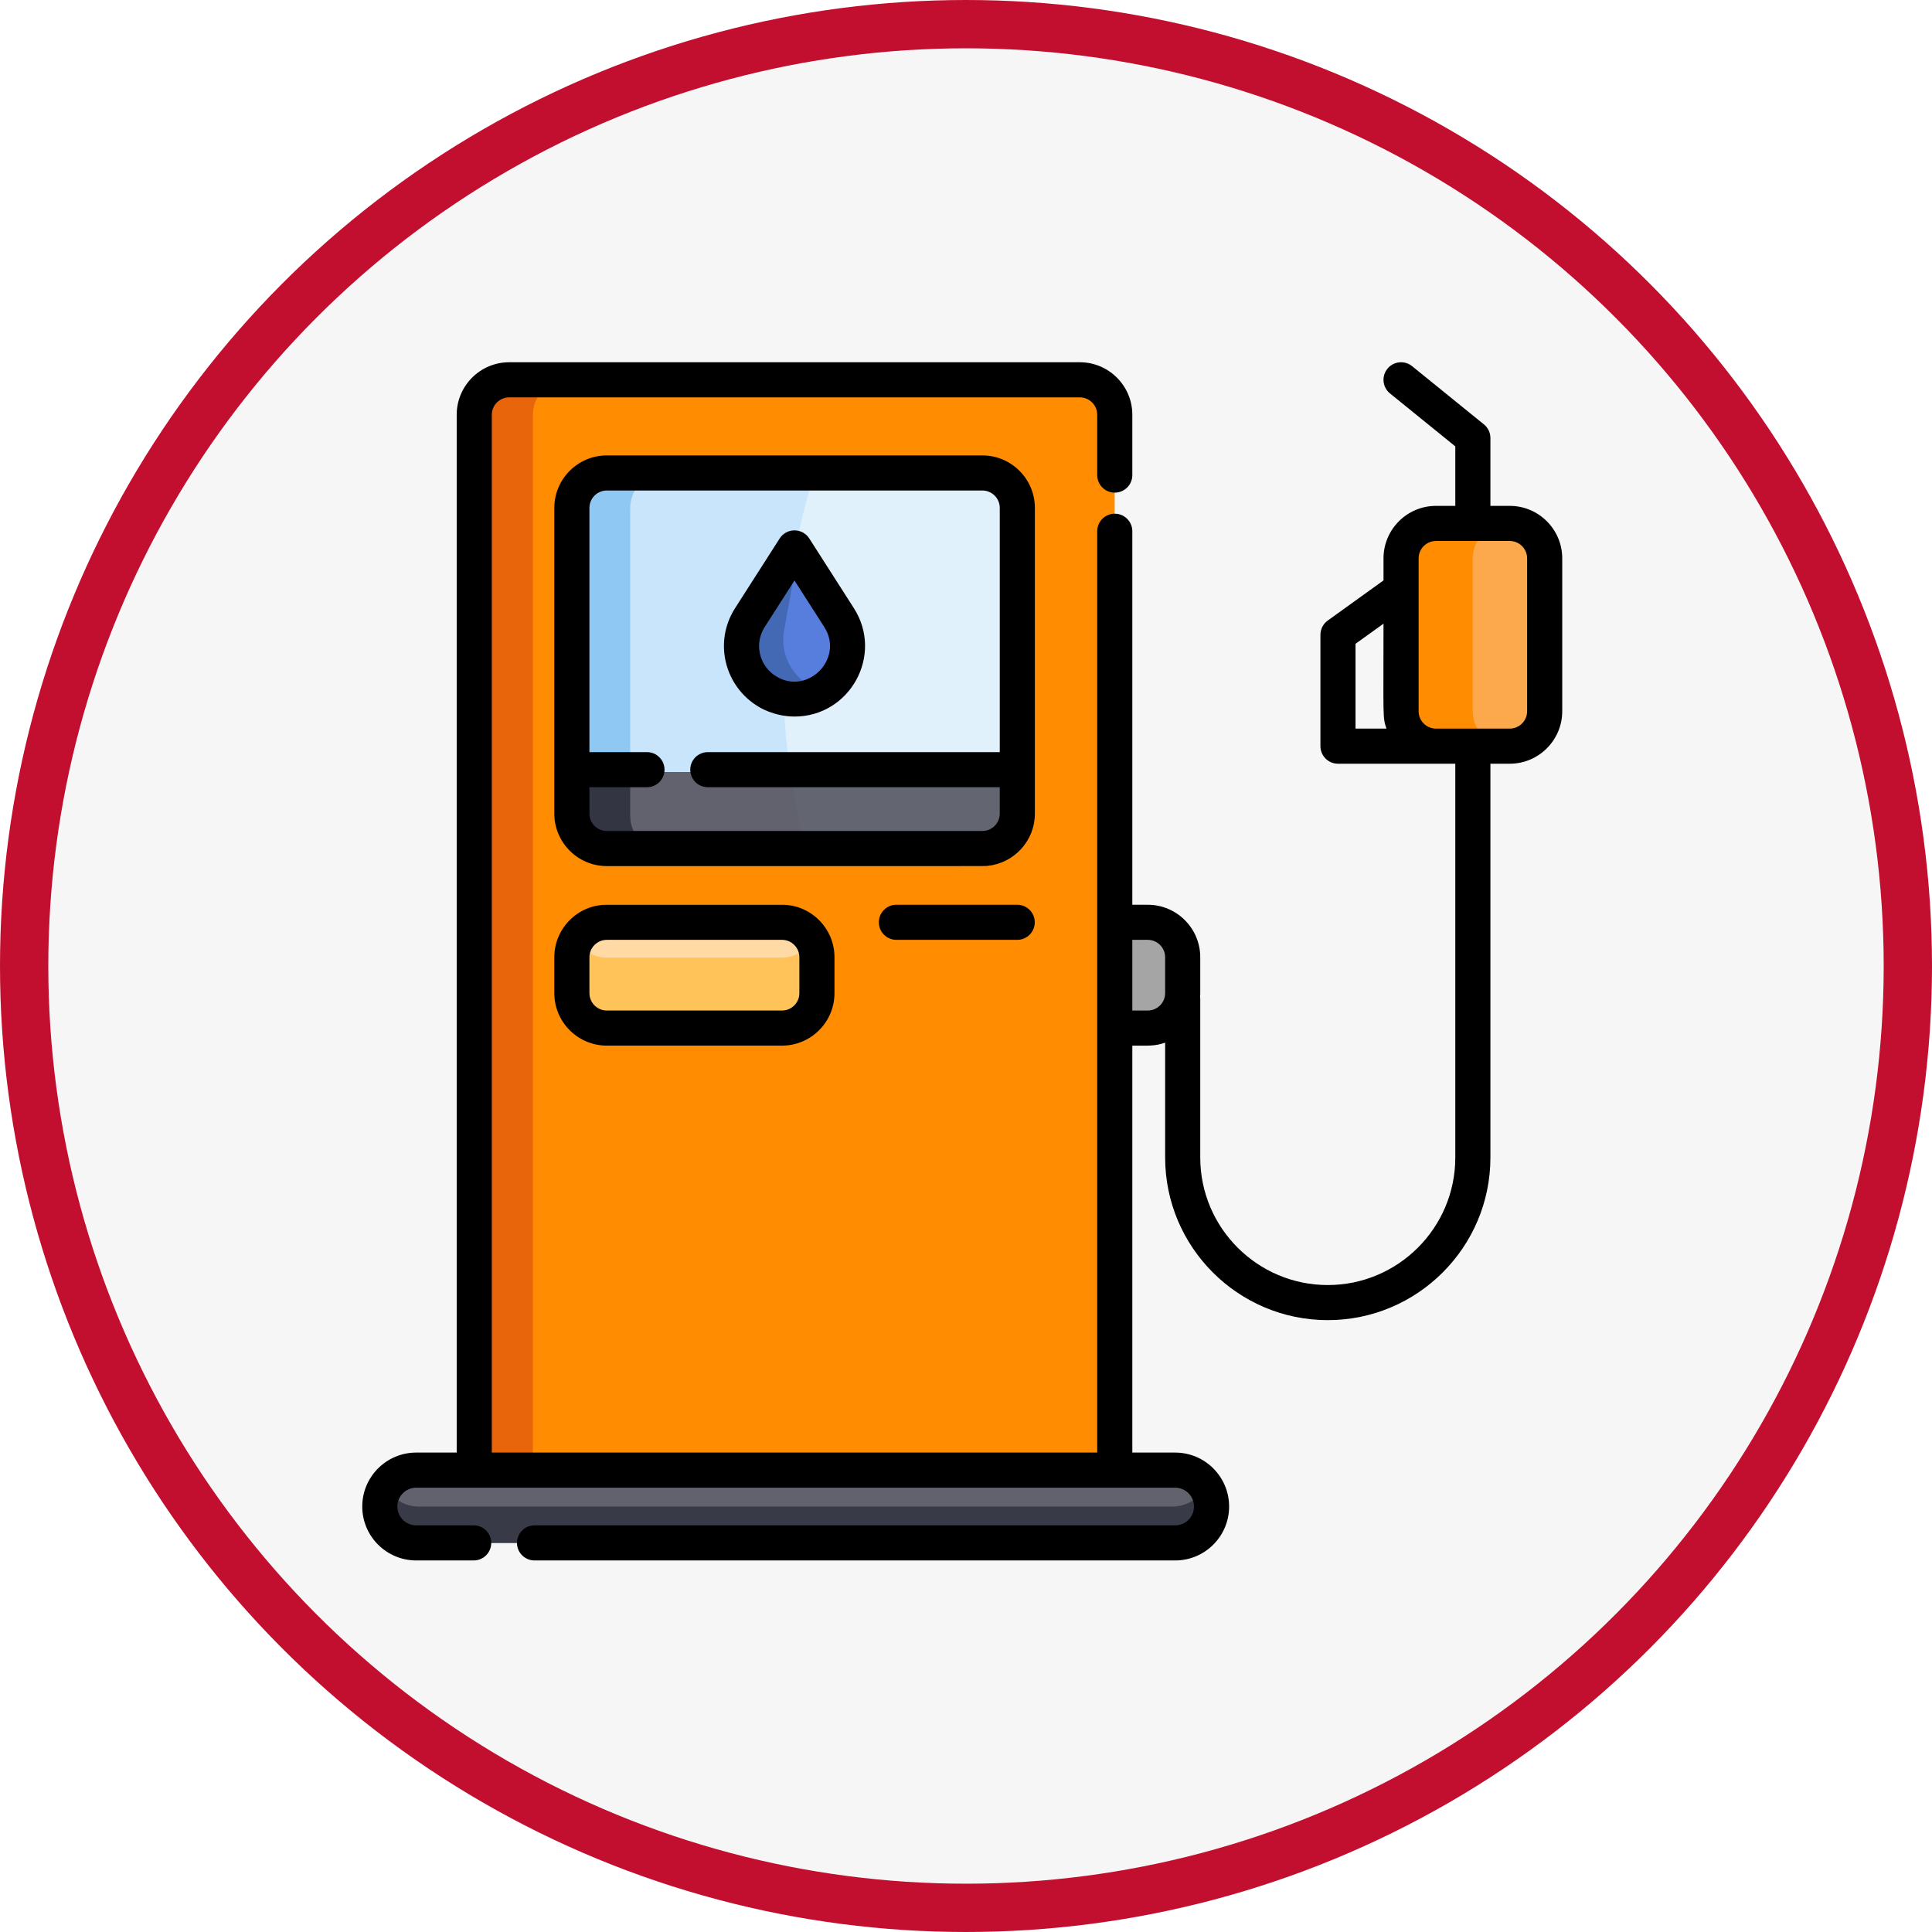 <svg width="80" height="80" viewBox="0 0 80 80" fill="none" xmlns="http://www.w3.org/2000/svg">
<circle cx="40" cy="40" r="39" fill="#F6F6F6" stroke="#C20F2F" stroke-width="2"/>
<path d="M46.155 60.875V17.174C46.155 16.375 45.507 15.727 44.708 15.727H21.079C20.28 15.727 19.633 16.375 19.633 17.174V60.875H46.155Z" fill="#FF8C01"/>
<path d="M23.512 15.727H21.079C20.28 15.727 19.633 16.375 19.633 17.174V60.875H22.066V17.174C22.066 16.375 22.713 15.727 23.512 15.727Z" fill="#E8650C"/>
<path d="M48.561 63.889H17.327C16.495 63.889 15.82 63.214 15.82 62.382C15.82 61.55 16.495 60.875 17.327 60.875H48.561C49.393 60.875 50.068 61.55 50.068 62.382C50.068 63.214 49.393 63.889 48.561 63.889Z" fill="#61626D"/>
<path d="M48.562 62.382H17.328C16.771 62.382 16.285 62.078 16.025 61.628C15.444 62.632 16.171 63.889 17.328 63.889H48.562C49.72 63.889 50.447 62.632 49.866 61.628C49.605 62.078 49.12 62.382 48.562 62.382Z" fill="#393A47"/>
<path d="M40.67 19.584H25.119C24.32 19.584 23.672 20.232 23.672 21.031V32.174H42.117V21.031C42.117 20.232 41.469 19.584 40.67 19.584Z" fill="#C8E5FC"/>
<path d="M40.675 19.584H33.736C32.431 23.655 32.105 27.978 32.753 32.174H42.121V21.031C42.121 20.232 41.474 19.584 40.675 19.584Z" fill="#E0F1FC"/>
<path d="M33.819 40.397C33.819 41.196 33.171 41.844 32.372 41.844H25.119C24.32 41.844 23.672 41.196 23.672 40.397V38.91C23.672 38.111 24.32 37.463 25.119 37.463H32.372C33.171 37.463 33.819 38.111 33.819 38.91V40.397Z" fill="#FFDAA4"/>
<path d="M32.373 39.653H25.12C24.442 39.653 23.875 39.187 23.718 38.558C23.66 38.791 23.673 38.761 23.673 40.397C23.673 41.196 24.321 41.843 25.12 41.843H32.373C33.172 41.843 33.82 41.196 33.82 40.397V38.91C33.82 38.788 33.803 38.671 33.775 38.558C33.618 39.187 33.051 39.653 32.373 39.653Z" fill="#FFC35A"/>
<path d="M27.541 19.584H25.119C24.32 19.584 23.672 20.232 23.672 21.031V32.174H26.095V21.031C26.095 20.232 26.742 19.584 27.541 19.584Z" fill="#8FC8F2"/>
<path d="M47.523 38.19H46.156V42.571H47.523C48.321 42.571 48.969 41.923 48.969 41.124V39.637C48.969 38.838 48.322 38.19 47.523 38.19Z" fill="#A4A5A4"/>
<path d="M63.963 29.45C63.963 30.249 63.315 30.897 62.516 30.897H59.462C58.663 30.897 58.016 30.249 58.016 29.45V23.121C58.016 22.322 58.663 21.674 59.462 21.674H62.516C63.315 21.674 63.963 22.322 63.963 23.121V29.45Z" fill="#FCA84C"/>
<path d="M60.982 29.45V23.121C60.982 22.322 61.629 21.674 62.428 21.674H59.455C58.656 21.674 58.008 22.322 58.008 23.121V29.45C58.008 30.249 58.656 30.897 59.455 30.897H62.428C61.629 30.897 60.982 30.249 60.982 29.45Z" fill="#FF8C01"/>
<path d="M34.75 25.572L33.312 23.325C33.122 23.028 32.686 23.028 32.496 23.325L31.058 25.572C30.619 26.258 30.571 27.17 31.06 27.934C31.907 29.26 33.88 29.293 34.749 27.934L34.781 27.885C34.784 27.88 34.787 27.875 34.789 27.871C35.214 27.154 35.199 26.273 34.75 25.572Z" fill="#577DDD"/>
<path d="M32.469 26.098C32.99 23.248 32.931 23.32 33.143 23.168C32.915 23.036 32.631 23.11 32.493 23.326L31.055 25.573C29.807 27.523 32.05 29.829 34.065 28.61C32.974 28.32 32.26 27.244 32.469 26.098Z" fill="#4369B5"/>
<path d="M23.672 31.968V33.787C23.672 34.586 24.32 35.233 25.119 35.233H40.67C41.469 35.233 42.117 34.586 42.117 33.787V31.968H23.672Z" fill="#61626D"/>
<path d="M26.095 33.787V31.968H23.672V33.787C23.672 34.586 24.32 35.233 25.119 35.233H27.541C26.742 35.233 26.095 34.586 26.095 33.787Z" fill="#333542"/>
<path d="M33.411 35.233H40.678C41.477 35.233 42.125 34.586 42.125 33.787V31.968H32.727C32.889 33.079 33.119 34.169 33.411 35.233Z" fill="#636570"/>
<path d="M25.127 37.463C23.928 37.463 22.953 38.438 22.953 39.637V41.124C22.953 42.322 23.928 43.297 25.127 43.297H32.38C33.579 43.297 34.554 42.322 34.554 41.124V39.637C34.554 38.438 33.579 37.463 32.38 37.463H25.127ZM33.1 39.637V41.124C33.1 41.521 32.777 41.844 32.38 41.844H25.127C24.73 41.844 24.407 41.521 24.407 41.124V39.637C24.407 39.24 24.73 38.917 25.127 38.917H32.38C32.777 38.917 33.1 39.24 33.1 39.637Z" fill="black"/>
<path d="M37.117 37.463C36.716 37.463 36.391 37.789 36.391 38.19C36.391 38.592 36.716 38.917 37.117 38.917H42.121C42.522 38.917 42.847 38.592 42.847 38.19C42.847 37.789 42.522 37.463 42.121 37.463H37.117Z" fill="black"/>
<path d="M42.852 31.87V21.031C42.852 19.833 41.877 18.858 40.678 18.858H25.127C23.928 18.858 22.953 19.833 22.953 21.031V31.87V33.69C22.953 34.888 23.928 35.863 25.127 35.863C41.784 35.863 40.737 35.868 40.9 35.852C41.995 35.74 42.852 34.813 42.852 33.69V31.87H42.852ZM40.678 34.409H25.127C24.73 34.409 24.407 34.087 24.407 33.69V32.597H26.789C27.191 32.597 27.516 32.272 27.516 31.87C27.516 31.469 27.191 31.144 26.789 31.144H24.407V21.031C24.407 20.634 24.73 20.311 25.127 20.311H40.678C41.075 20.311 41.398 20.634 41.398 21.031V31.144H29.309C28.907 31.144 28.582 31.469 28.582 31.871C28.582 32.272 28.907 32.597 29.309 32.597H41.398V33.69C41.398 34.087 41.075 34.409 40.678 34.409Z" fill="black"/>
<path d="M62.515 20.947H61.715V18.138C61.715 17.919 61.616 17.711 61.446 17.573L58.472 15.162C58.16 14.91 57.703 14.957 57.45 15.269C57.197 15.581 57.245 16.039 57.557 16.291L60.261 18.484V20.947H59.461C58.263 20.947 57.288 21.922 57.288 23.121V24.034L54.978 25.696C54.788 25.832 54.676 26.052 54.676 26.286V30.897C54.676 31.298 55.001 31.624 55.403 31.624C56.41 31.624 59.231 31.624 60.261 31.624C60.261 31.782 60.261 47.407 60.261 47.93C60.261 50.842 57.892 53.211 54.98 53.211C52.069 53.211 49.7 50.842 49.7 47.93V41.351C49.7 41.322 49.697 41.294 49.694 41.267C49.702 41.156 49.7 41.256 49.7 39.637C49.7 38.439 48.724 37.464 47.526 37.464H46.887V21.998C46.887 21.596 46.561 21.271 46.16 21.271C45.758 21.271 45.433 21.596 45.433 21.998V38.19C45.433 39.211 45.433 59.267 45.433 60.148H20.365V17.174C20.365 16.777 20.688 16.454 21.085 16.454H44.713C45.11 16.454 45.433 16.777 45.433 17.174V19.672C45.433 20.074 45.758 20.399 46.16 20.399C46.561 20.399 46.887 20.074 46.887 19.672V17.174C46.887 15.975 45.911 15 44.713 15H21.085C19.886 15 18.911 15.975 18.911 17.174V60.148H17.234C16.002 60.148 15 61.15 15 62.382C15 63.613 16.002 64.615 17.234 64.615H19.614C20.016 64.615 20.341 64.29 20.341 63.889C20.341 63.487 20.016 63.162 19.614 63.162H17.234C16.804 63.162 16.454 62.812 16.454 62.382C16.454 61.952 16.803 61.602 17.234 61.602H19.638H46.16H48.661C49.091 61.602 49.441 61.951 49.441 62.382C49.441 62.812 49.091 63.162 48.661 63.162H22.134C21.733 63.162 21.407 63.487 21.407 63.889C21.407 64.29 21.733 64.615 22.134 64.615H48.661C49.893 64.615 50.895 63.613 50.895 62.382C50.895 61.15 49.893 60.148 48.661 60.148H46.887V43.297C47.557 43.297 47.822 43.324 48.246 43.174V47.93C48.246 51.643 51.267 54.664 54.98 54.664C58.694 54.664 61.715 51.643 61.715 47.93C61.715 47.407 61.715 31.782 61.715 31.624H62.515C63.714 31.624 64.689 30.648 64.689 29.45V23.121C64.689 21.922 63.714 20.947 62.515 20.947ZM47.526 41.843H46.887V38.917H47.526C47.923 38.917 48.246 39.24 48.246 39.637V41.124C48.246 41.521 47.923 41.843 47.526 41.843ZM56.129 26.658L57.288 25.825C57.288 29.742 57.247 29.704 57.411 30.17H56.129V26.658ZM59.461 30.17C59.064 30.17 58.742 29.847 58.742 29.45V23.121C58.742 22.724 59.064 22.401 59.461 22.401H62.515C62.912 22.401 63.235 22.724 63.235 23.121V29.45C63.235 29.847 62.912 30.17 62.515 30.17H59.461V30.17Z" fill="black"/>
<path d="M31.403 29.259C31.403 29.259 32.028 29.669 32.897 29.671C35.19 29.671 36.603 27.13 35.356 25.181L33.51 22.296C33.376 22.087 33.145 21.961 32.898 21.961C32.65 21.961 32.419 22.087 32.285 22.296L30.439 25.181C29.533 26.597 30.013 28.428 31.403 29.259ZM31.664 25.964L32.898 24.036L34.132 25.964C34.996 27.316 33.331 28.918 32.002 27.911C31.426 27.467 31.237 26.63 31.664 25.964Z" fill="black"/>
</svg>
